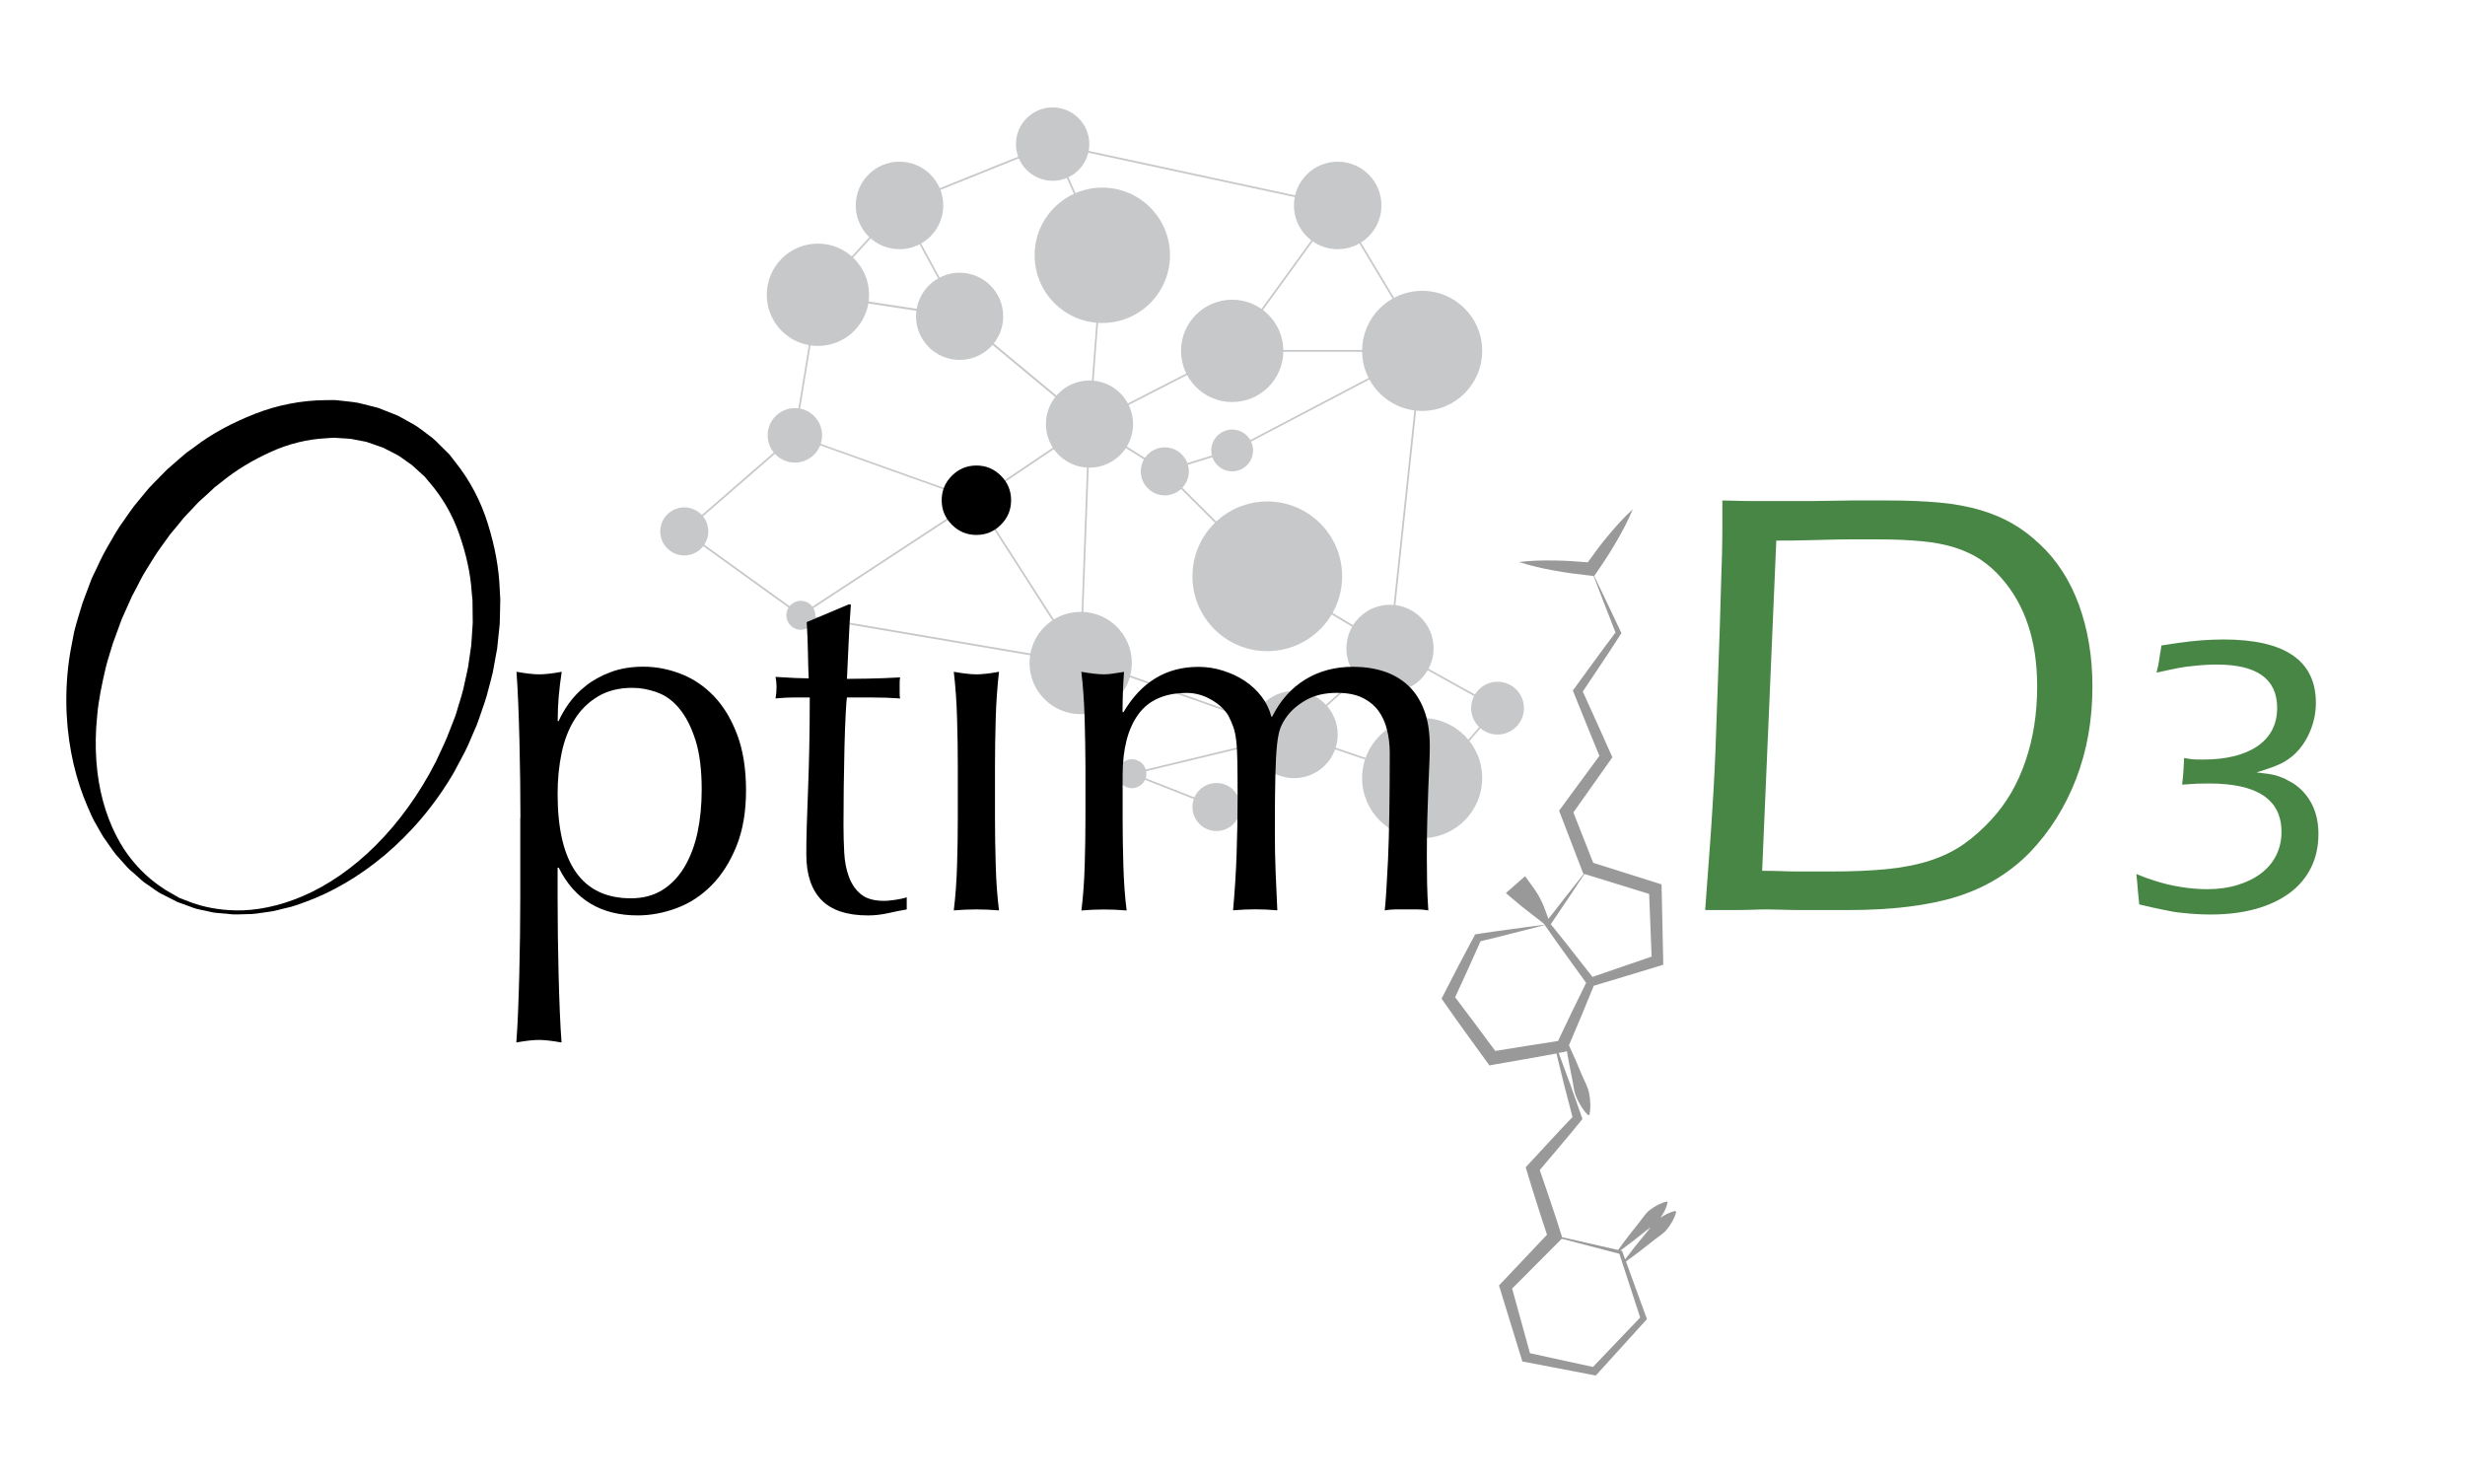 <svg xmlns="http://www.w3.org/2000/svg" xmlns:xlink="http://www.w3.org/1999/xlink" id="Layer_1" x="0px" y="0px" viewBox="0 0 299.72 180.41" style="enable-background:new 0 0 299.72 180.41;" xml:space="preserve"><style type="text/css">	.st0{opacity:0.4;}	.st1{fill:#488645;}	.st2{fill:#C7C8CA;}</style><g>	<g>		<g>			<g class="st0">				<path d="M203.69,147.23c-0.71,0.17-1.28,0.48-1.8,0.83c0.38-0.53,0.71-1.12,0.88-1.86l-0.11-0.11c-0.81,0.19-1.44,0.57-2.02,1     c-0.58,0.42-0.94,1.07-1.39,1.62c-0.86,1.07-1.7,2.14-2.5,3.27l-6.81-1.55l-0.12-0.38c-0.42-1.37-0.89-2.73-1.34-4.1     c-0.41-1.23-0.83-2.46-1.26-3.69c1.66-1.98,3.36-3.94,4.99-5.96l0.2-0.25l-0.09-0.26c-0.9-2.6-1.83-5.19-2.8-7.77     c0.18-0.03,0.36-0.06,0.54-0.1l0.39-0.08l0.05-0.11c0.2,1.14,0.42,2.27,0.65,3.4c0.17,0.79,0.21,1.62,0.56,2.36     c0.34,0.74,0.74,1.46,1.4,2.1l0.15-0.05c0.19-0.9,0.11-1.72-0.02-2.52c-0.13-0.81-0.56-1.51-0.87-2.26     c-0.51-1.23-1.04-2.46-1.6-3.67c1.03-2.4,2.04-4.82,3.02-7.24c2.65-0.8,5.32-1.58,7.96-2.4l0.49-0.15l-0.01-0.53l-0.19-8.69     l-0.01-0.55l-0.53-0.17l-7.78-2.45l-2.41-6.13l4.51-6.38l0.23-0.33l-0.16-0.35c-1.12-2.56-2.29-5.09-3.44-7.63     c1.54-2.32,3.11-4.61,4.6-6.95l0.1-0.16l-0.07-0.15c-1.08-2.27-2.14-4.54-3.24-6.8l0.26-0.37c0.84-1.22,1.66-2.46,2.4-3.74     c0.75-1.28,1.45-2.6,2.03-4c-1.12,1.02-2.11,2.14-3.06,3.28c-0.85,1.02-1.64,2.09-2.41,3.17c-1.31-0.11-2.62-0.2-3.93-0.22     c-1.47-0.03-2.95,0-4.44,0.18c1.43,0.47,2.87,0.79,4.32,1.05c1.45,0.27,2.9,0.45,4.36,0.61l0.4,0.04     c0.87,2.3,1.77,4.58,2.66,6.87c-1.71,2.25-3.35,4.55-5.02,6.83l-0.17,0.23l0.12,0.29c1.04,2.55,2.05,5.11,3.11,7.65l-4.65,6.33     l-0.25,0.33l0.15,0.4l2.65,6.9l0.14,0.36l0.07,0.02c-1.45,1.82-2.88,3.66-4.31,5.49c-0.13-0.37-0.26-0.76-0.43-1.18     c-0.21-0.58-0.49-1.19-0.83-1.76c-0.33-0.57-0.73-1.09-1.09-1.59l-0.48-0.67l-0.55,0.48l-1.25,1.1l-0.54,0.47l0.49,0.42     c0.92,0.8,1.89,1.59,2.82,2.29c0.48,0.36,0.93,0.71,1.37,1.07l-0.01,0.02l0.04,0.06c-1.26,0.15-2.55,0.33-3.87,0.51     c-1.43,0.19-2.89,0.39-4.36,0.62l-0.22,0.04l-0.12,0.23c-1.28,2.39-2.55,4.79-3.77,7.21l-0.19,0.37l0.25,0.36     c1.73,2.48,3.51,4.92,5.28,7.36l0.29,0.4l0.49-0.09c2.55-0.45,5.11-0.88,7.66-1.36c0.61,2.59,1.27,5.16,1.95,7.73     c-1.84,1.9-3.6,3.87-5.41,5.8l-0.28,0.3l0.13,0.44c0.41,1.38,0.84,2.75,1.28,4.12c0.39,1.21,0.77,2.43,1.18,3.64l-5.55,5.87     l-0.29,0.31l0.12,0.38l2.62,8.52l0.11,0.34l0.34,0.06l8.31,1.59l0.27,0.05l0.18-0.19l5.89-6.5l0.15-0.16l-0.07-0.2l-2.48-6.82     c1.16-0.81,2.27-1.68,3.36-2.55c0.57-0.46,1.24-0.83,1.68-1.42c0.45-0.59,0.85-1.22,1.07-2.05L203.69,147.23z M192.88,106.33     l7.64,2.36l0.3,7.62c-2.4,0.81-4.79,1.65-7.19,2.47c-1.69-2.14-3.35-4.3-5.07-6.41c1.37-2.03,2.75-4.06,4.09-6.11L192.88,106.33     z M176.93,121.25c1.05-2.26,2.08-4.53,3.09-6.81c1.28-0.3,2.57-0.62,3.88-0.96l3.94-1.01l0.07,0.11     c1.61,2.34,3.3,4.62,4.95,6.92c-1.16,2.35-2.31,4.7-3.42,7.07c-2.55,0.38-5.09,0.8-7.63,1.21     C180.19,125.6,178.58,123.41,176.93,121.25z M193.69,166.2l-7.66-1.67l-2.17-7.86l5.77-5.79l0.27-0.27l7,1.83l2.53,7.75     L193.69,166.2z M197.6,153.12l-0.33-0.92l-0.04-0.11l-0.11-0.03l-0.09-0.02c1.08-0.78,2.11-1.59,3.14-2.42     c0.17-0.14,0.35-0.27,0.53-0.41c-0.18,0.23-0.35,0.47-0.54,0.69C199.28,150.95,198.42,152.02,197.6,153.12z"></path>			</g>			<g>				<path class="st1" d="M254.42,83.49c0,4.03-0.66,7.76-1.98,11.19c-1.32,3.43-3.2,6.42-5.63,8.96c-2.44,2.49-5.39,4.28-8.84,5.37     c-3.46,1.09-7.9,1.64-13.32,1.64h-5.15c-1,0-1.88-0.01-2.65-0.04c-0.77-0.02-1.43-0.04-1.98-0.04c-0.45,0-1.04,0.01-1.79,0.04     c-0.75,0.03-1.64,0.04-2.69,0.04h-3.06c0.2-2.69,0.37-5.02,0.52-7.02c0.15-1.99,0.27-3.79,0.37-5.41     c0.1-1.62,0.19-3.16,0.26-4.63c0.07-1.47,0.14-3.05,0.19-4.74l0.45-12.84c0.05-2.09,0.1-3.81,0.15-5.15     c0.05-1.34,0.09-2.51,0.11-3.51c0.02-0.99,0.04-1.91,0.04-2.76c0-0.85,0-1.84,0-2.99v-0.75l3.13,0.07h4.48h3.28l4.78-0.07h4.55     c2.34,0,4.41,0.09,6.23,0.26c1.82,0.17,3.44,0.47,4.89,0.9c1.44,0.42,2.75,0.97,3.92,1.64c1.17,0.67,2.28,1.51,3.32,2.5     c2.09,1.94,3.68,4.4,4.78,7.39C253.87,76.55,254.42,79.86,254.42,83.49z M247.7,83.45c0-5.53-1.47-9.94-4.4-13.23     c-0.75-0.85-1.57-1.57-2.46-2.17c-0.9-0.6-1.93-1.08-3.1-1.46c-1.17-0.37-2.51-0.64-4.03-0.78c-1.52-0.15-3.3-0.23-5.34-0.23     c-1.19,0-2.26,0-3.21,0c-0.95,0-1.88,0.01-2.8,0.04c-0.92,0.03-1.88,0.05-2.87,0.07c-1,0.03-2.16,0.04-3.51,0.04l-1.72,40.15     c0.9,0,1.7,0.01,2.43,0.04c0.72,0.03,1.41,0.04,2.05,0.04c0.65,0,1.28,0,1.9,0c0.62,0,1.31,0,2.05,0c2.64,0,4.93-0.1,6.87-0.3     c1.94-0.2,3.67-0.55,5.19-1.05c1.52-0.5,2.86-1.16,4.03-1.98c1.17-0.82,2.3-1.83,3.4-3.03c1.79-1.94,3.16-4.3,4.1-7.07     C247.23,89.77,247.7,86.74,247.7,83.45z"></path>				<path class="st1" d="M281.9,101.39c0,1.52-0.3,2.89-0.9,4.1c-0.6,1.21-1.46,2.24-2.6,3.08c-1.13,0.84-2.51,1.49-4.12,1.94     c-1.62,0.45-3.44,0.68-5.48,0.68c-0.55,0-1.12-0.02-1.7-0.05c-0.58-0.03-1.16-0.08-1.75-0.15c-0.42-0.03-0.81-0.08-1.16-0.15     c-0.36-0.07-0.73-0.14-1.12-0.22c-0.39-0.08-0.82-0.17-1.29-0.27c-0.47-0.1-1.03-0.23-1.67-0.39l-0.05-0.58     c-0.07-0.55-0.11-1.06-0.15-1.53c-0.03-0.47-0.08-0.99-0.15-1.58c0.9,0.37,1.58,0.61,2.04,0.75c1.1,0.37,2.21,0.64,3.35,0.82     c1.13,0.18,2.21,0.27,3.25,0.27c1.33,0,2.55-0.17,3.66-0.51c1.12-0.34,2.07-0.81,2.86-1.41c0.79-0.6,1.41-1.33,1.84-2.19     s0.65-1.81,0.65-2.85c0-3.93-2.93-5.89-8.78-5.89c-0.55,0-1.04,0.01-1.48,0.02c-0.44,0.02-1.04,0.06-1.82,0.12l0.05-0.53     c0.06-0.49,0.1-0.95,0.12-1.38c0.02-0.44,0.04-0.88,0.07-1.33c0.52,0.1,0.92,0.15,1.21,0.17c0.29,0.02,0.65,0.02,1.07,0.02     c2.85,0,5.06-0.55,6.65-1.64c1.58-1.09,2.38-2.64,2.38-4.64c0-3.51-2.44-5.27-7.33-5.27c-0.91,0-1.79,0.05-2.67,0.15     c-0.74,0.06-1.43,0.15-2.06,0.28c-0.63,0.12-1.5,0.31-2.6,0.55c0.06-0.32,0.12-0.57,0.17-0.75c0.05-0.18,0.1-0.49,0.17-0.95     c0.06-0.45,0.11-0.76,0.15-0.92c0.03-0.16,0.06-0.39,0.1-0.68c0.45-0.06,0.82-0.12,1.12-0.17c0.29-0.05,0.55-0.09,0.78-0.12     c1.1-0.16,2.1-0.27,3.01-0.34c0.91-0.06,1.78-0.1,2.62-0.1c7.5,0,11.25,2.57,11.25,7.71c0,1.16-0.23,2.3-0.68,3.4     c-0.45,1.1-1.07,2.02-1.84,2.77c-0.55,0.52-1.15,0.93-1.79,1.24c-0.65,0.31-1.62,0.65-2.91,1.04c0.58,0.07,1.08,0.13,1.5,0.19     c0.42,0.07,0.8,0.15,1.14,0.27c0.34,0.11,0.65,0.24,0.95,0.39c0.29,0.15,0.6,0.32,0.92,0.51c0.97,0.65,1.71,1.49,2.23,2.52     C281.64,98.84,281.9,100.03,281.9,101.39z"></path>			</g>		</g>		<g>			<g>				<g>					<circle class="st2" cx="172.92" cy="42.66" r="7.3"></circle>				</g>				<g>					<circle class="st2" cx="134.03" cy="31.04" r="8.23"></circle>				</g>				<g>					<circle class="st2" cx="154.09" cy="70.07" r="9.1"></circle>				</g>				<g>					<circle class="st2" cx="172.92" cy="94.6" r="7.3"></circle>				</g>				<g>					<circle class="st2" cx="99.45" cy="35.84" r="6.22"></circle>				</g>				<g>					<circle class="st2" cx="131.4" cy="80.61" r="6.22"></circle>				</g>				<g>					<circle class="st2" cx="149.82" cy="42.66" r="6.22"></circle>				</g>				<g>					<circle class="st2" cx="132.47" cy="51.56" r="5.3"></circle>				</g>				<g>					<circle class="st2" cx="116.68" cy="38.46" r="5.3"></circle>				</g>				<g>					<circle class="st2" cx="169.01" cy="78.83" r="5.3"></circle>				</g>				<g>					<circle class="st2" cx="157.35" cy="89.31" r="5.3"></circle>				</g>				<g>					<circle class="st2" cx="127.99" cy="17.52" r="4.46"></circle>				</g>				<g>					<circle class="st2" cx="162.65" cy="24.98" r="5.32"></circle>				</g>				<g>					<circle class="st2" cx="109.37" cy="24.98" r="5.32"></circle>				</g>				<g>					<circle class="st2" cx="96.65" cy="52.93" r="3.31"></circle>				</g>				<g>					<circle class="st2" cx="147.91" cy="98.12" r="2.92"></circle>				</g>				<g>					<circle class="st2" cx="83.2" cy="64.61" r="2.92"></circle>				</g>				<g>					<circle class="st2" cx="141.63" cy="57.31" r="2.92"></circle>				</g>				<g>					<circle class="st2" cx="182.09" cy="86.1" r="3.21"></circle>				</g>				<g>					<circle class="st2" cx="149.82" cy="54.77" r="2.54"></circle>				</g>				<g>					<circle class="st2" cx="137.63" cy="94.07" r="1.76"></circle>				</g>				<g>					<circle class="st2" cx="97.37" cy="74.81" r="1.76"></circle>				</g>				<g>					<polygon class="st2" points="172.88,94.7 157.15,89.35 168.99,78.7 182.15,86 182.04,86.19 169.02,78.96 157.56,89.26       172.95,94.5      "></polygon>				</g>				<g>					<polygon class="st2" points="147.87,98.22 137.27,94.05 156.98,89.29 131.29,80.18 131.3,80.1 132.36,51.56 133.93,31.06       127.8,17.37 128.01,17.41 162.83,24.91 150.03,42.55 173.36,42.55 149.86,54.87 149.77,54.68 172.48,42.77 149.6,42.77       149.73,42.6 162.47,25.05 128.17,17.67 134.14,31.02 134.14,31.05 132.57,51.57 131.51,80.03 157.73,89.33 137.98,94.1       147.95,98.02      "></polygon>				</g>				<g>					<polygon class="st2" points="97.43,74.9 97.31,74.72 118.66,60.73 132.41,51.47 132.53,51.65 118.78,60.91      "></polygon>				</g>				<g>					<path class="st2" d="M131.63,80.76l-0.24-0.04l-34.06-5.8L97.3,74.9L83.03,64.62l13.52-11.75l2.82-17.16l17.36,2.64l0.02,0.02      l15.78,13.11l9.15,5.74l12.81,12.77l14.42,8.66l3.89-36.56l-10.25-17.05l0.18-0.11l10.29,17.12l0,0.04l-3.93,36.93l-14.73-8.85      l-12.81-12.77l-9.15-5.73l-15.77-13.09l-17.09-2.6l-2.78,16.9l22.03,7.87l0.02,0.03L131.63,80.76z M97.41,74.71l33.77,5.75      l-12.53-19.55l-21.98-7.85L83.38,64.6L97.41,74.71z"></path>				</g>				<g>											<rect x="141.44" y="55.93" transform="matrix(0.955 -0.297 0.297 0.955 -10.065 45.751)" class="st2" width="8.57" height="0.22"></rect>				</g>				<g>					<polygon class="st2" points="116.59,38.51 109.35,25.16 99.53,35.91 99.38,35.77 109.39,24.79 109.46,24.93 116.78,38.41            "></polygon>				</g>				<g>											<rect x="108.65" y="21.14" transform="matrix(0.928 -0.373 0.373 0.928 0.633 45.767)" class="st2" width="20.06" height="0.22"></rect>				</g>				<g>											<rect x="171.46" y="90.85" transform="matrix(0.654 -0.756 0.756 0.654 -7.301 165.935)" class="st2" width="12.86" height="0.21"></rect>				</g>				<g>					<polygon class="st2" points="132.52,51.66 132.42,51.47 149.77,42.57 149.86,42.76      "></polygon>				</g>			</g>			<g>				<g>					<g>						<g>							<g>								<path d="M21.7,109.13c0,0,0.63,0.24,1.8,0.69c1.17,0.39,2.93,0.84,5.26,0.87c2.31,0.04,5.14-0.48,8.09-1.75         c2.95-1.27,6-3.33,8.79-6.11c2.79-2.77,5.32-6.24,7.35-10.21c0.45-1,0.99-2.06,1.39-3.05c0.22-0.55,0.43-1.1,0.65-1.66         c0.23-0.56,0.44-1.12,0.58-1.66c0.33-1.1,0.7-2.19,0.92-3.37c0.12-0.58,0.27-1.16,0.38-1.75c0.09-0.59,0.17-1.19,0.26-1.78         l0.13-0.9l0.06-0.9c0.04-0.61,0.08-1.21,0.12-1.82c-0.01-0.61-0.01-1.22-0.02-1.83l-0.01-0.92l-0.09-0.91         c-0.15-2.45-0.73-4.87-1.54-7.17c-0.8-2.31-2.05-4.46-3.61-6.26l-0.58-0.69l-0.66-0.6c-0.44-0.39-0.85-0.83-1.36-1.14         c-0.49-0.32-0.94-0.72-1.47-0.98l-0.78-0.4l-0.39-0.2l-0.19-0.1l-0.1-0.05l-0.05-0.03c0.04,0.02-0.17-0.07,0.09,0.03         l-1.9-0.66c-0.34-0.14-0.58-0.15-0.86-0.21l-0.79-0.15c-0.5-0.14-1.12-0.14-1.7-0.18l-0.87-0.06l-0.88,0.06         c-2.34,0.11-4.68,0.69-6.85,1.69c-2.16,0.98-4.23,2.21-6.06,3.73l-0.7,0.54l-0.65,0.61l-1.31,1.19l-1.21,1.28l-0.6,0.64         l-0.55,0.68c-0.37,0.45-0.75,0.89-1.11,1.34c-0.35,0.46-0.67,0.94-1.01,1.4c-0.69,0.92-1.26,1.91-1.86,2.86         c-0.62,0.95-1.06,1.98-1.6,2.95l-0.1,0.18l-0.05,0.09l-0.02,0.05c-0.02,0.03,0.06-0.14,0.02-0.04l-0.18,0.4l-0.36,0.8         c-0.24,0.53-0.48,1.06-0.71,1.59c-0.36,0.99-0.72,1.96-1.07,2.92c-0.29,1-0.64,1.99-0.88,2.98         c-0.46,1.99-0.88,3.93-1.04,5.83c-0.4,3.79-0.12,7.37,0.7,10.4c0.82,3.03,2.15,5.53,3.61,7.28         c1.45,1.77,2.93,2.85,3.96,3.51c1.07,0.62,1.64,0.95,1.64,0.95L21.7,109.13z M21.5,109.63L21.5,109.63         c-0.01,0-0.61-0.31-1.75-0.89c-0.59-0.26-1.19-0.78-1.97-1.29c-0.4-0.24-0.75-0.61-1.15-0.96c-0.38-0.37-0.86-0.7-1.25-1.15         c-0.4-0.45-0.83-0.92-1.27-1.42c-0.42-0.52-0.79-1.11-1.22-1.7c-0.46-0.58-0.77-1.27-1.18-1.95         c-0.43-0.68-0.73-1.44-1.07-2.21c-1.35-3.11-2.31-6.91-2.53-11.15C8,84.8,8.08,82.58,8.39,80.3         c0.15-1.14,0.41-2.27,0.62-3.45c0.29-1.17,0.67-2.37,1.03-3.55c0.2-0.54,0.4-1.08,0.61-1.63l0.31-0.82l0.15-0.41l0.09-0.2         l0.05-0.11l0.1-0.21c0.56-1.12,1.04-2.3,1.71-3.41c0.64-1.12,1.27-2.26,2.06-3.32c0.38-0.54,0.75-1.09,1.15-1.62         c0.42-0.52,0.85-1.03,1.27-1.55l0.65-0.77l0.71-0.73c0.48-0.49,0.96-0.97,1.44-1.46c0.52-0.45,1.04-0.9,1.56-1.36l0.79-0.67         l0.85-0.61c2.21-1.71,4.77-3.05,7.45-4.1c2.69-1.06,5.63-1.65,8.62-1.67l1.12-0.01l1.12,0.12c0.75,0.09,1.48,0.13,2.27,0.36         l1.16,0.29c0.38,0.1,0.8,0.19,1.08,0.33l1.87,0.74c0.29,0.12,0.12,0.05,0.2,0.09l0.06,0.03l0.13,0.07l0.25,0.14l0.49,0.27         l0.98,0.55c0.65,0.37,1.22,0.88,1.83,1.31c0.62,0.42,1.12,0.98,1.65,1.5l0.79,0.78l0.68,0.87c1.85,2.29,3.2,4.9,4.03,7.6         c0.84,2.69,1.37,5.44,1.45,8.16l0.06,1.02l-0.02,1.01c-0.02,0.67-0.03,1.34-0.05,2.01c-0.07,0.66-0.14,1.32-0.21,1.98         l-0.1,0.98l-0.18,0.97c-0.12,0.64-0.24,1.28-0.35,1.92c-0.14,0.63-0.32,1.25-0.48,1.87c-0.29,1.24-0.74,2.45-1.15,3.65         c-0.2,0.62-0.43,1.17-0.68,1.71c-0.24,0.55-0.47,1.09-0.7,1.64c-0.54,1.17-1.13,2.16-1.68,3.23         c-2.37,4.11-5.36,7.53-8.5,10.17c-3.15,2.64-6.46,4.51-9.57,5.64c-0.78,0.27-1.52,0.58-2.29,0.73         c-0.76,0.16-1.46,0.41-2.18,0.48c-0.71,0.09-1.39,0.22-2.04,0.27c-0.65,0.02-1.28,0.03-1.87,0.05         c-0.59,0.03-1.15-0.1-1.67-0.12c-0.53-0.05-1.03-0.06-1.47-0.18c-0.9-0.22-1.71-0.31-2.28-0.56         c-1.18-0.43-1.81-0.66-1.81-0.66L21.5,109.63z"></path>							</g>						</g>					</g>				</g>				<g>					<path d="M114.5,60.82c0-1.16,0.41-2.15,1.24-2.98c0.83-0.83,1.82-1.24,2.98-1.24c1.16,0,2.15,0.41,2.98,1.24      c0.83,0.83,1.24,1.82,1.24,2.98c0,1.16-0.41,2.15-1.24,2.98c-0.83,0.83-1.82,1.24-2.98,1.24c-1.16,0-2.15-0.41-2.98-1.24      C114.91,62.97,114.5,61.98,114.5,60.82z"></path>				</g>				<g>					<g>						<path d="M63.28,99.45c0-1.38-0.01-2.89-0.03-4.52c-0.02-1.63-0.05-3.25-0.09-4.85c-0.04-1.61-0.09-3.14-0.15-4.61       c-0.06-1.47-0.13-2.73-0.21-3.79c1.14,0.2,2.06,0.31,2.75,0.31c0.69,0,1.61-0.1,2.75-0.31c-0.16,1.06-0.29,2.08-0.37,3.05       c-0.08,0.98-0.12,1.95-0.12,2.93h0.12c0.28-0.65,0.69-1.35,1.22-2.11c0.53-0.75,1.21-1.47,2.05-2.14       c0.83-0.67,1.84-1.23,3.02-1.68c1.18-0.45,2.52-0.67,4.03-0.67c1.55,0,3.07,0.3,4.58,0.89c1.51,0.59,2.84,1.5,4,2.72       c1.16,1.22,2.1,2.78,2.81,4.67c0.71,1.89,1.07,4.14,1.07,6.75c0,2.61-0.39,4.87-1.16,6.78c-0.77,1.91-1.78,3.5-3.02,4.76       c-1.24,1.26-2.66,2.19-4.24,2.78c-1.59,0.59-3.18,0.89-4.76,0.89c-4.48,0-7.67-1.93-9.59-5.8H67.8v3.85       c0,1.3,0.01,2.76,0.03,4.37c0.02,1.61,0.05,3.21,0.09,4.79c0.04,1.59,0.09,3.1,0.15,4.55c0.06,1.44,0.13,2.68,0.21,3.69       c-1.14-0.2-2.06-0.31-2.75-0.31c-0.69,0-1.61,0.1-2.75,0.31c0.08-1.02,0.15-2.25,0.21-3.69c0.06-1.45,0.11-2.96,0.15-4.55       c0.04-1.59,0.07-3.19,0.09-4.79c0.02-1.61,0.03-3.06,0.03-4.37V99.45z M85.32,96.03c0-2.44-0.25-4.46-0.76-6.05       c-0.51-1.59-1.16-2.86-1.95-3.82c-0.79-0.96-1.7-1.62-2.72-1.98c-1.02-0.37-2.02-0.55-2.99-0.55c-1.63,0-3.02,0.35-4.18,1.04       c-1.16,0.69-2.11,1.62-2.84,2.78c-0.73,1.16-1.26,2.52-1.59,4.09c-0.33,1.57-0.49,3.23-0.49,4.98c0,8.47,2.97,12.7,8.92,12.7       c1.47,0,2.74-0.34,3.82-1.01c1.08-0.67,1.97-1.61,2.69-2.81c0.71-1.2,1.24-2.6,1.59-4.21C85.15,99.58,85.32,97.86,85.32,96.03       z"></path>					</g>					<g>						<path d="M103.46,73.5c-0.12,1.55-0.21,3.06-0.27,4.55c-0.06,1.49-0.13,2.98-0.21,4.49c0.45,0,1.28-0.01,2.5-0.03       c1.22-0.02,2.54-0.07,3.97-0.15c-0.04,0.12-0.06,0.35-0.06,0.67v0.61v0.67c0,0.29,0.02,0.49,0.06,0.61       c-0.53-0.04-1.08-0.07-1.65-0.09c-0.57-0.02-1.18-0.03-1.83-0.03h-2.99c-0.04,0.16-0.09,0.81-0.15,1.95       c-0.06,1.14-0.11,2.49-0.15,4.06c-0.04,1.57-0.07,3.21-0.09,4.92c-0.02,1.71-0.03,3.24-0.03,4.58c0,1.14,0.03,2.26,0.09,3.36       c0.06,1.1,0.25,2.09,0.58,2.96c0.33,0.88,0.81,1.58,1.47,2.11c0.65,0.53,1.59,0.79,2.81,0.79c0.33,0,0.76-0.04,1.31-0.12       c0.55-0.08,1.03-0.18,1.43-0.31v1.47c-0.69,0.12-1.46,0.27-2.29,0.46c-0.83,0.18-1.64,0.27-2.41,0.27       c-2.56,0-4.46-0.63-5.68-1.89c-1.22-1.26-1.83-3.11-1.83-5.56c0-1.1,0.02-2.29,0.06-3.57c0.04-1.28,0.09-2.69,0.15-4.21       c0.06-1.53,0.11-3.22,0.15-5.07c0.04-1.85,0.06-3.92,0.06-6.2H96.5c-0.33,0-0.67,0.01-1.04,0.03       c-0.37,0.02-0.75,0.05-1.16,0.09c0.04-0.24,0.07-0.48,0.09-0.7c0.02-0.22,0.03-0.46,0.03-0.7c0-0.2-0.01-0.41-0.03-0.61       c-0.02-0.2-0.05-0.41-0.09-0.61c1.83,0.12,3.18,0.18,4.03,0.18c-0.04-0.81-0.07-1.83-0.09-3.05       c-0.02-1.22-0.07-2.48-0.15-3.79l5.07-2.14H103.46z"></path>					</g>					<g>						<path d="M116.46,93.1c0-1.83-0.03-3.76-0.09-5.77c-0.06-2.02-0.19-3.9-0.4-5.65c1.14,0.2,2.06,0.31,2.75,0.31       c0.69,0,1.61-0.1,2.75-0.31c-0.2,1.75-0.34,3.63-0.4,5.65c-0.06,2.02-0.09,3.94-0.09,5.77v6.35c0,1.83,0.03,3.76,0.09,5.77       c0.06,2.02,0.19,3.84,0.4,5.47c-0.94-0.08-1.85-0.12-2.75-0.12c-0.9,0-1.81,0.04-2.75,0.12c0.2-1.63,0.34-3.45,0.4-5.47       c0.06-2.02,0.09-3.94,0.09-5.77V93.1z"></path>					</g>					<g>						<path d="M131.88,87.33c-0.06-2.02-0.19-3.9-0.4-5.65c1.14,0.2,2.06,0.31,2.75,0.31c0.33,0,0.68-0.03,1.07-0.09       c0.39-0.06,0.84-0.13,1.37-0.21c-0.12,1.63-0.18,3.26-0.18,4.89h0.12c2.16-3.66,5.19-5.5,9.1-5.5c1.02,0,2.02,0.15,2.99,0.46       c0.98,0.31,1.86,0.72,2.66,1.25c0.79,0.53,1.48,1.17,2.05,1.92c0.57,0.75,0.96,1.56,1.16,2.41h0.12       c0.98-1.95,2.31-3.45,4-4.49c1.69-1.04,3.63-1.56,5.83-1.56c1.34,0,2.58,0.18,3.72,0.55c1.14,0.37,2.13,0.94,2.96,1.71       c0.83,0.77,1.49,1.77,1.95,2.99c0.47,1.22,0.7,2.69,0.7,4.4c0,0.69-0.02,1.45-0.06,2.26c-0.04,0.81-0.08,1.76-0.12,2.84       c-0.04,1.08-0.08,2.3-0.12,3.66c-0.04,1.36-0.06,2.94-0.06,4.73c0,1.1,0.01,2.16,0.03,3.18c0.02,1.02,0.07,2.12,0.15,3.3       c-0.45-0.08-0.9-0.12-1.34-0.12c-0.45,0-0.88,0-1.28,0c-0.45,0-0.9,0-1.34,0c-0.45,0-0.9,0.04-1.34,0.12       c0.12-1.02,0.25-3.07,0.4-6.17c0.14-3.09,0.21-7.41,0.21-12.95c0-1.02-0.11-1.97-0.34-2.87c-0.22-0.89-0.58-1.67-1.07-2.32       c-0.49-0.65-1.14-1.17-1.95-1.56c-0.81-0.39-1.83-0.58-3.05-0.58c-1.47,0-2.71,0.29-3.72,0.85c-1.02,0.57-1.81,1.24-2.38,2.02       c-0.33,0.45-0.58,0.9-0.76,1.34c-0.18,0.45-0.33,1.13-0.43,2.05c-0.1,0.92-0.17,2.2-0.21,3.85c-0.04,1.65-0.06,3.92-0.06,6.81       c0,1.75,0.03,3.35,0.09,4.79c0.06,1.45,0.13,3.02,0.21,4.73c-0.94-0.08-1.83-0.12-2.69-0.12c-0.85,0-1.75,0.04-2.69,0.12       c0.2-2.24,0.35-4.52,0.43-6.84c0.08-2.32,0.12-4.6,0.12-6.84c0-1.91-0.01-3.41-0.03-4.49c-0.02-1.08-0.07-1.93-0.15-2.56       c-0.08-0.63-0.19-1.15-0.34-1.56c-0.14-0.41-0.34-0.85-0.58-1.34c-0.45-0.77-1.15-1.43-2.11-1.98       c-0.96-0.55-1.94-0.82-2.96-0.82c-2.69,0-4.66,0.88-5.92,2.63c-1.26,1.75-1.89,4.21-1.89,7.39v5.19       c0,1.83,0.03,3.76,0.09,5.77c0.06,2.02,0.19,3.84,0.4,5.47c-0.94-0.08-1.85-0.12-2.75-0.12c-0.9,0-1.81,0.04-2.75,0.12       c0.2-1.63,0.34-3.45,0.4-5.47c0.06-2.02,0.09-3.94,0.09-5.77V93.1C131.97,91.27,131.94,89.34,131.88,87.33z"></path>					</g>				</g>			</g>		</g>	</g></g></svg>